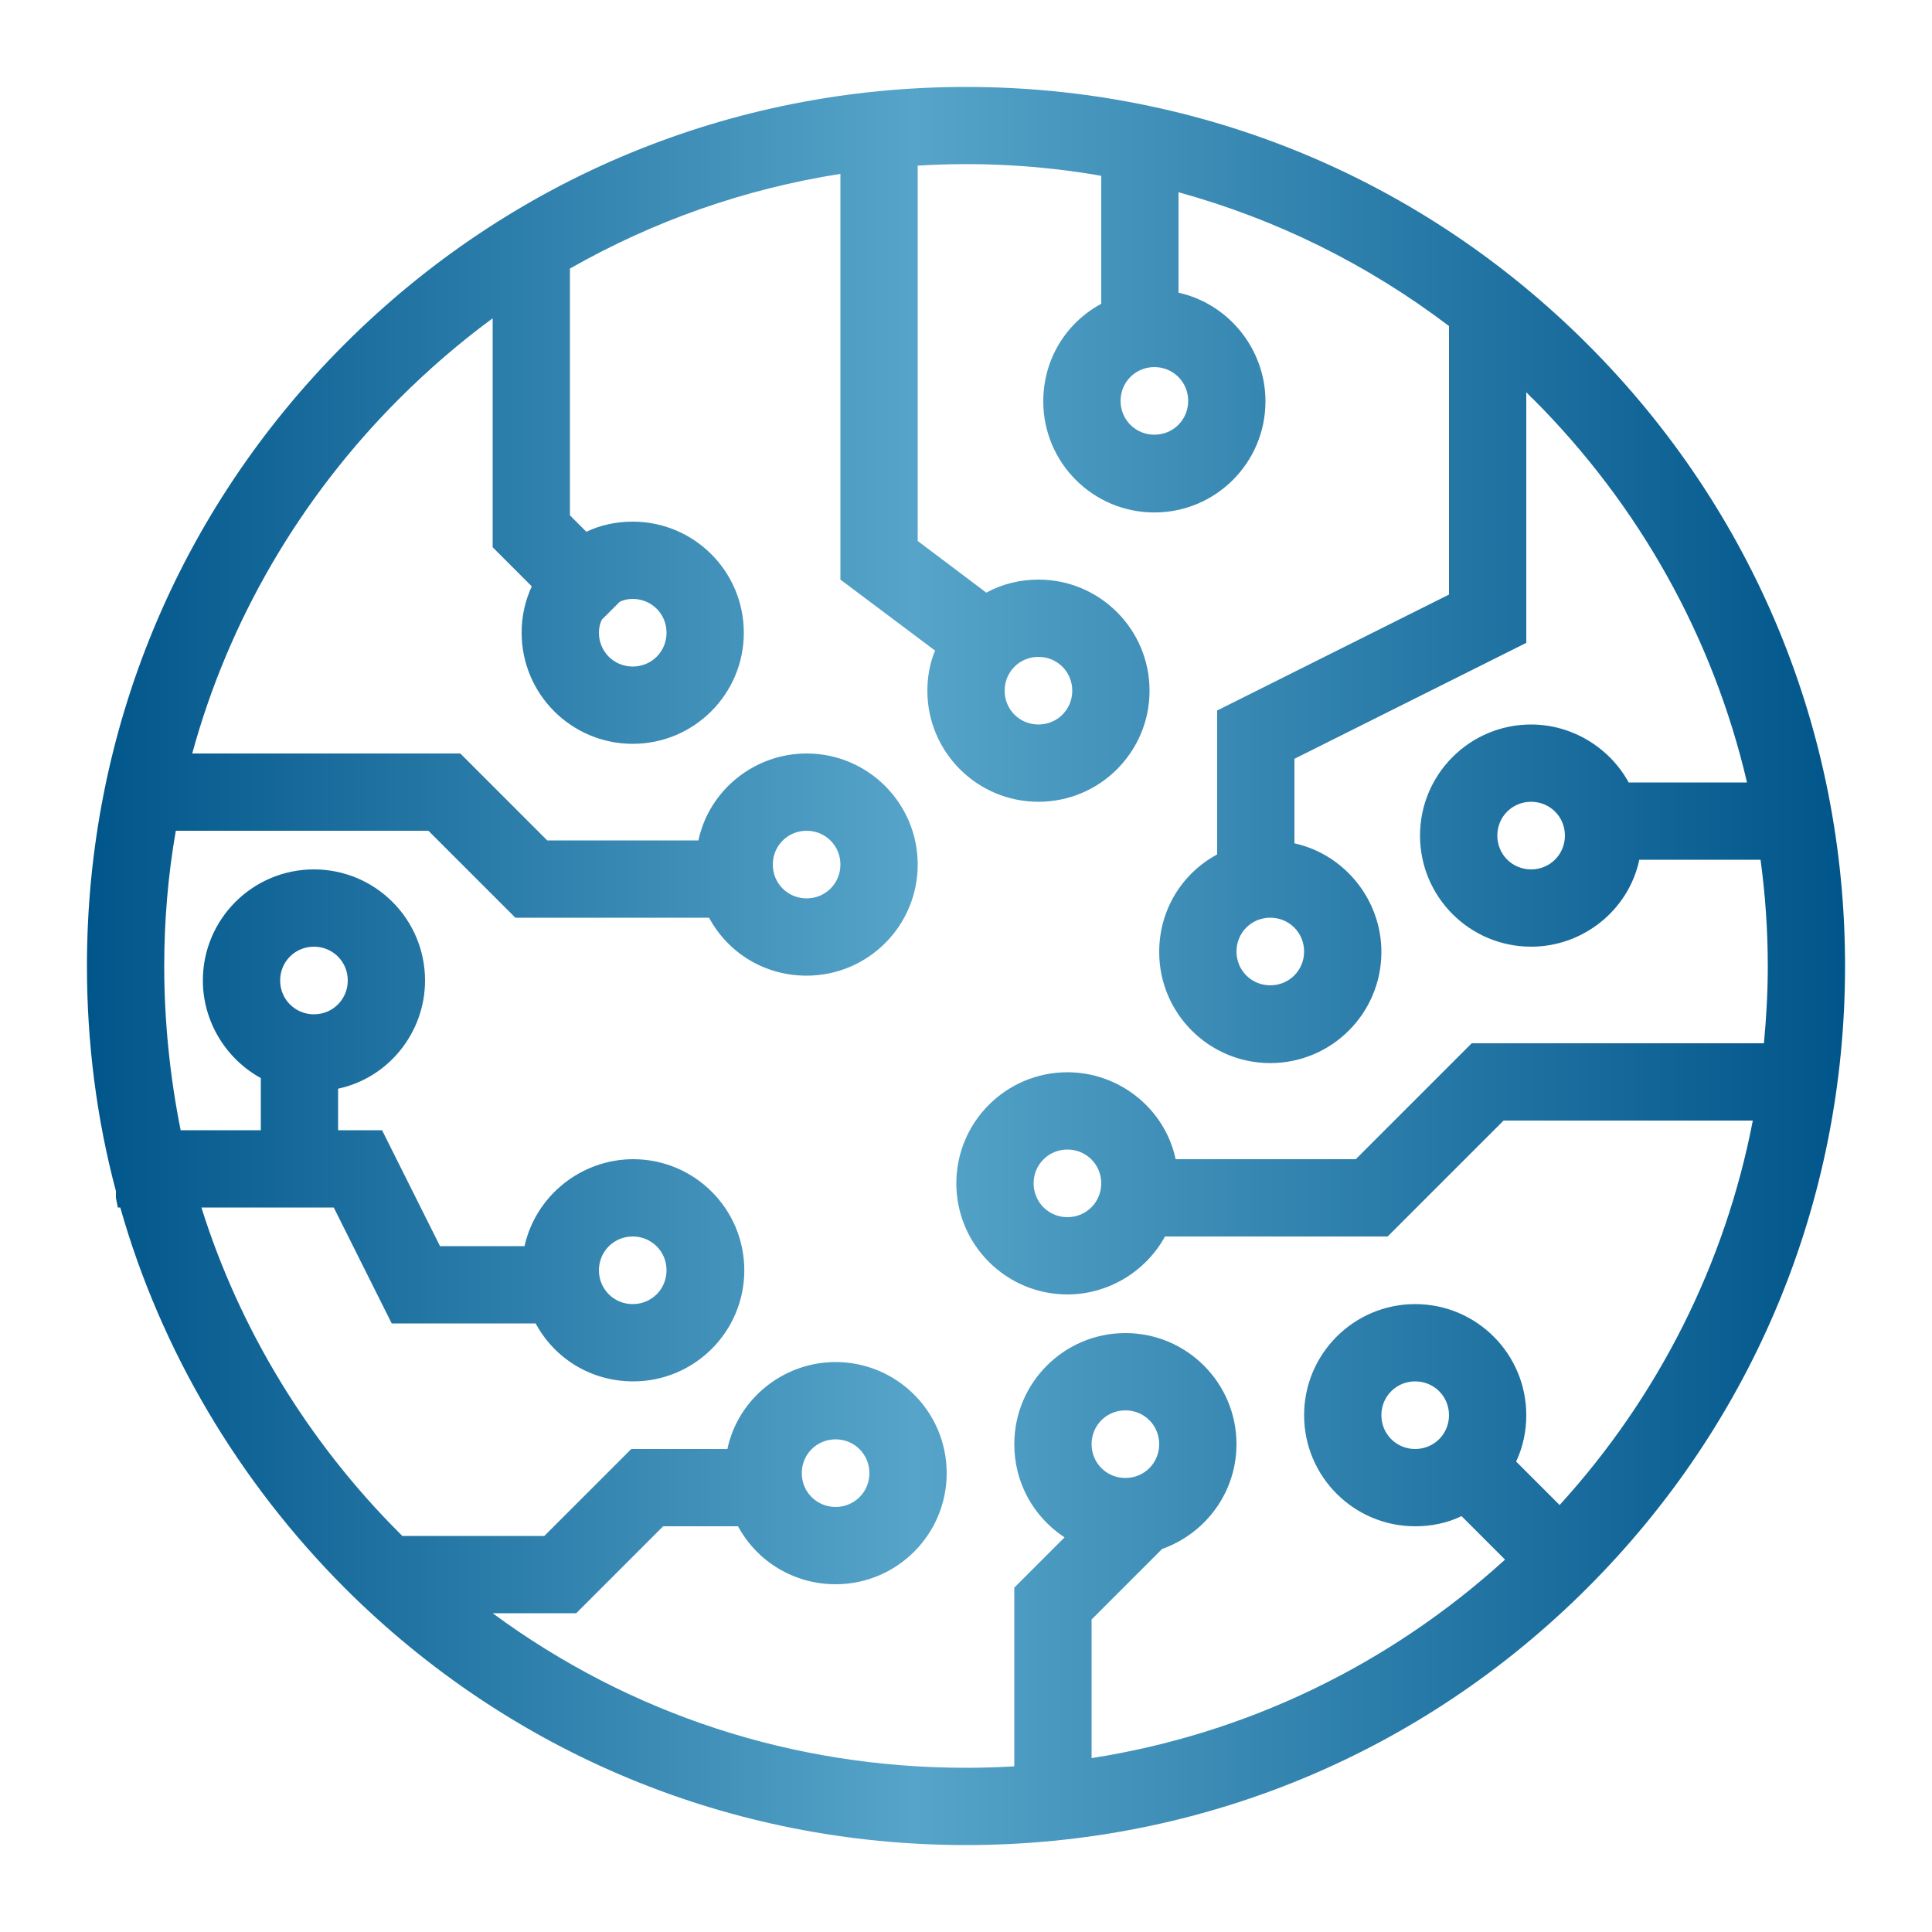 <?xml version="1.0" encoding="UTF-8"?> <svg xmlns="http://www.w3.org/2000/svg" xmlns:xlink="http://www.w3.org/1999/xlink" id="Icons" viewBox="0 0 40 40"><defs><style> .cls-1 { fill: url(#New_Gradient_Swatch_1); } </style><linearGradient id="New_Gradient_Swatch_1" data-name="New Gradient Swatch 1" x1="1.8" y1="20" x2="38.2" y2="20" gradientUnits="userSpaceOnUse"><stop offset="0" stop-color="#00558a"></stop><stop offset=".47" stop-color="#56a4c9"></stop><stop offset="1" stop-color="#00558a"></stop></linearGradient></defs><path class="cls-1" d="M32.87,7.13c-3.44-3.44-8.01-5.33-12.87-5.33S10.57,3.69,7.13,7.13,1.8,15.14,1.8,20c0,1.59,.2,3.16,.6,4.66v.14l.04,.2h.05c.84,2.96,2.45,5.67,4.64,7.87,3.44,3.44,8.01,5.33,12.87,5.33s9.43-1.89,12.87-5.33,5.33-8.01,5.33-12.87-1.89-9.43-5.33-12.87Zm-8.97,.47c.39,0,.7,.31,.7,.7s-.31,.7-.7,.7-.7-.31-.7-.7,.31-.7,.7-.7Zm-1.8,14.6c-1.27,0-2.3,1.03-2.3,2.3s1.03,2.3,2.3,2.3c.84,0,1.62-.47,2.02-1.2h4.61l2.4-2.4h5.16c-.57,2.96-1.95,5.71-4,7.96l-.9-.9c.14-.3,.21-.62,.21-.96,0-1.27-1.03-2.3-2.3-2.3s-2.3,1.03-2.3,2.3,1.03,2.3,2.3,2.3c.34,0,.67-.07,.96-.21l.9,.9c-2.41,2.19-5.36,3.61-8.56,4.11v-2.87l1.46-1.46c.92-.33,1.54-1.19,1.54-2.17,0-1.27-1.03-2.3-2.3-2.3s-2.3,1.03-2.3,2.3c0,.79,.39,1.5,1.04,1.93l-1.04,1.04v3.7c-.33,.02-.66,.03-1,.03-3.57,0-6.95-1.1-9.8-3.2h1.73l1.8-1.8h1.55c.4,.74,1.17,1.2,2.02,1.2,1.27,0,2.3-1.03,2.3-2.3s-1.03-2.3-2.3-2.3c-1.08,0-2.02,.76-2.24,1.8h-1.99l-1.8,1.8h-2.94l-.06-.06c-1.89-1.89-3.31-4.22-4.1-6.74h2.74l1.2,2.4h2.98c.4,.74,1.16,1.2,2.02,1.2,1.27,0,2.3-1.03,2.3-2.3s-1.03-2.3-2.3-2.3c-1.08,0-2.02,.76-2.25,1.8h-1.75l-1.2-2.4h-.91v-.86c1.04-.22,1.8-1.16,1.8-2.24,0-1.27-1.03-2.3-2.3-2.3s-2.3,1.03-2.3,2.3c0,.84,.47,1.62,1.2,2.02v1.08h-1.66c-.22-1.1-.34-2.25-.34-3.4,0-.94,.08-1.89,.24-2.8h5.23l1.8,1.8h4.01c.4,.74,1.16,1.2,2.02,1.2,1.27,0,2.3-1.03,2.3-2.3s-1.03-2.3-2.3-2.3c-1.08,0-2.02,.76-2.24,1.8h-3.13l-1.8-1.8H3.98c.75-2.75,2.23-5.29,4.28-7.34,.61-.61,1.26-1.17,1.94-1.67v4.74l.81,.81c-.14,.3-.21,.62-.21,.96,0,1.27,1.03,2.3,2.3,2.3s2.3-1.03,2.3-2.3-1.03-2.3-2.3-2.3c-.34,0-.67,.07-.96,.21l-.34-.34V5.56c1.74-.99,3.62-1.65,5.6-1.96V12l1.96,1.47c-.11,.26-.16,.55-.16,.83,0,1.27,1.03,2.3,2.3,2.3s2.3-1.03,2.3-2.3-1.03-2.3-2.3-2.3c-.38,0-.75,.09-1.08,.27l-1.42-1.07V3.43c1.24-.08,2.55-.01,3.8,.21v2.65c-.74,.4-1.2,1.16-1.2,2.02,0,1.27,1.03,2.3,2.3,2.3s2.3-1.03,2.3-2.3c0-1.08-.76-2.02-1.8-2.25V3.98c2.03,.56,3.91,1.49,5.6,2.77v5.56l-4.8,2.4v2.98c-.74,.4-1.2,1.16-1.2,2.02,0,1.27,1.03,2.3,2.3,2.3s2.3-1.03,2.3-2.3c0-1.08-.76-2.02-1.8-2.25v-1.75l4.8-2.4v-5.19c.05,.05,.09,.1,.14,.14,2.2,2.2,3.73,4.94,4.43,7.94h-2.45c-.4-.73-1.18-1.2-2.02-1.2-1.27,0-2.3,1.03-2.3,2.3s1.03,2.3,2.3,2.3c1.08,0,2.02-.76,2.24-1.8h2.51c.1,.73,.15,1.47,.15,2.2,0,.54-.03,1.08-.08,1.6h-6.05l-2.4,2.4h-3.73c-.22-1.04-1.16-1.8-2.24-1.8Zm.7,2.3c0,.39-.31,.7-.7,.7s-.7-.31-.7-.7,.31-.7,.7-.7,.7,.31,.7,.7Zm7.2,4.8c0,.39-.31,.7-.7,.7s-.7-.31-.7-.7,.31-.7,.7-.7,.7,.31,.7,.7Zm-7.4,.6c0-.39,.31-.7,.7-.7s.7,.31,.7,.7-.31,.7-.7,.7-.7-.31-.7-.7Zm-6,.6c0-.39,.31-.7,.7-.7s.7,.31,.7,.7-.31,.7-.7,.7-.7-.31-.7-.7ZM5.8,20.3c0-.39,.31-.7,.7-.7s.7,.31,.7,.7-.31,.7-.7,.7-.7-.31-.7-.7Zm6.6,6c0-.39,.31-.7,.7-.7s.7,.31,.7,.7-.31,.7-.7,.7-.7-.31-.7-.7Zm3.6-8.4c0-.39,.31-.7,.7-.7s.7,.31,.7,.7-.31,.7-.7,.7-.7-.31-.7-.7Zm-3.6-4.8c0-.1,.02-.19,.06-.27l.37-.37c.08-.04,.17-.06,.27-.06,.39,0,.7,.31,.7,.7s-.31,.7-.7,.7-.7-.31-.7-.7Zm8.4,1.2c0-.39,.31-.7,.7-.7s.7,.31,.7,.7-.31,.7-.7,.7-.7-.31-.7-.7Zm6.2,5.4c0,.39-.31,.7-.7,.7s-.7-.31-.7-.7,.31-.7,.7-.7,.7,.31,.7,.7Zm5.4-2.4c0,.39-.31,.7-.7,.7s-.7-.31-.7-.7,.31-.7,.7-.7,.7,.31,.7,.7Z"></path></svg> 